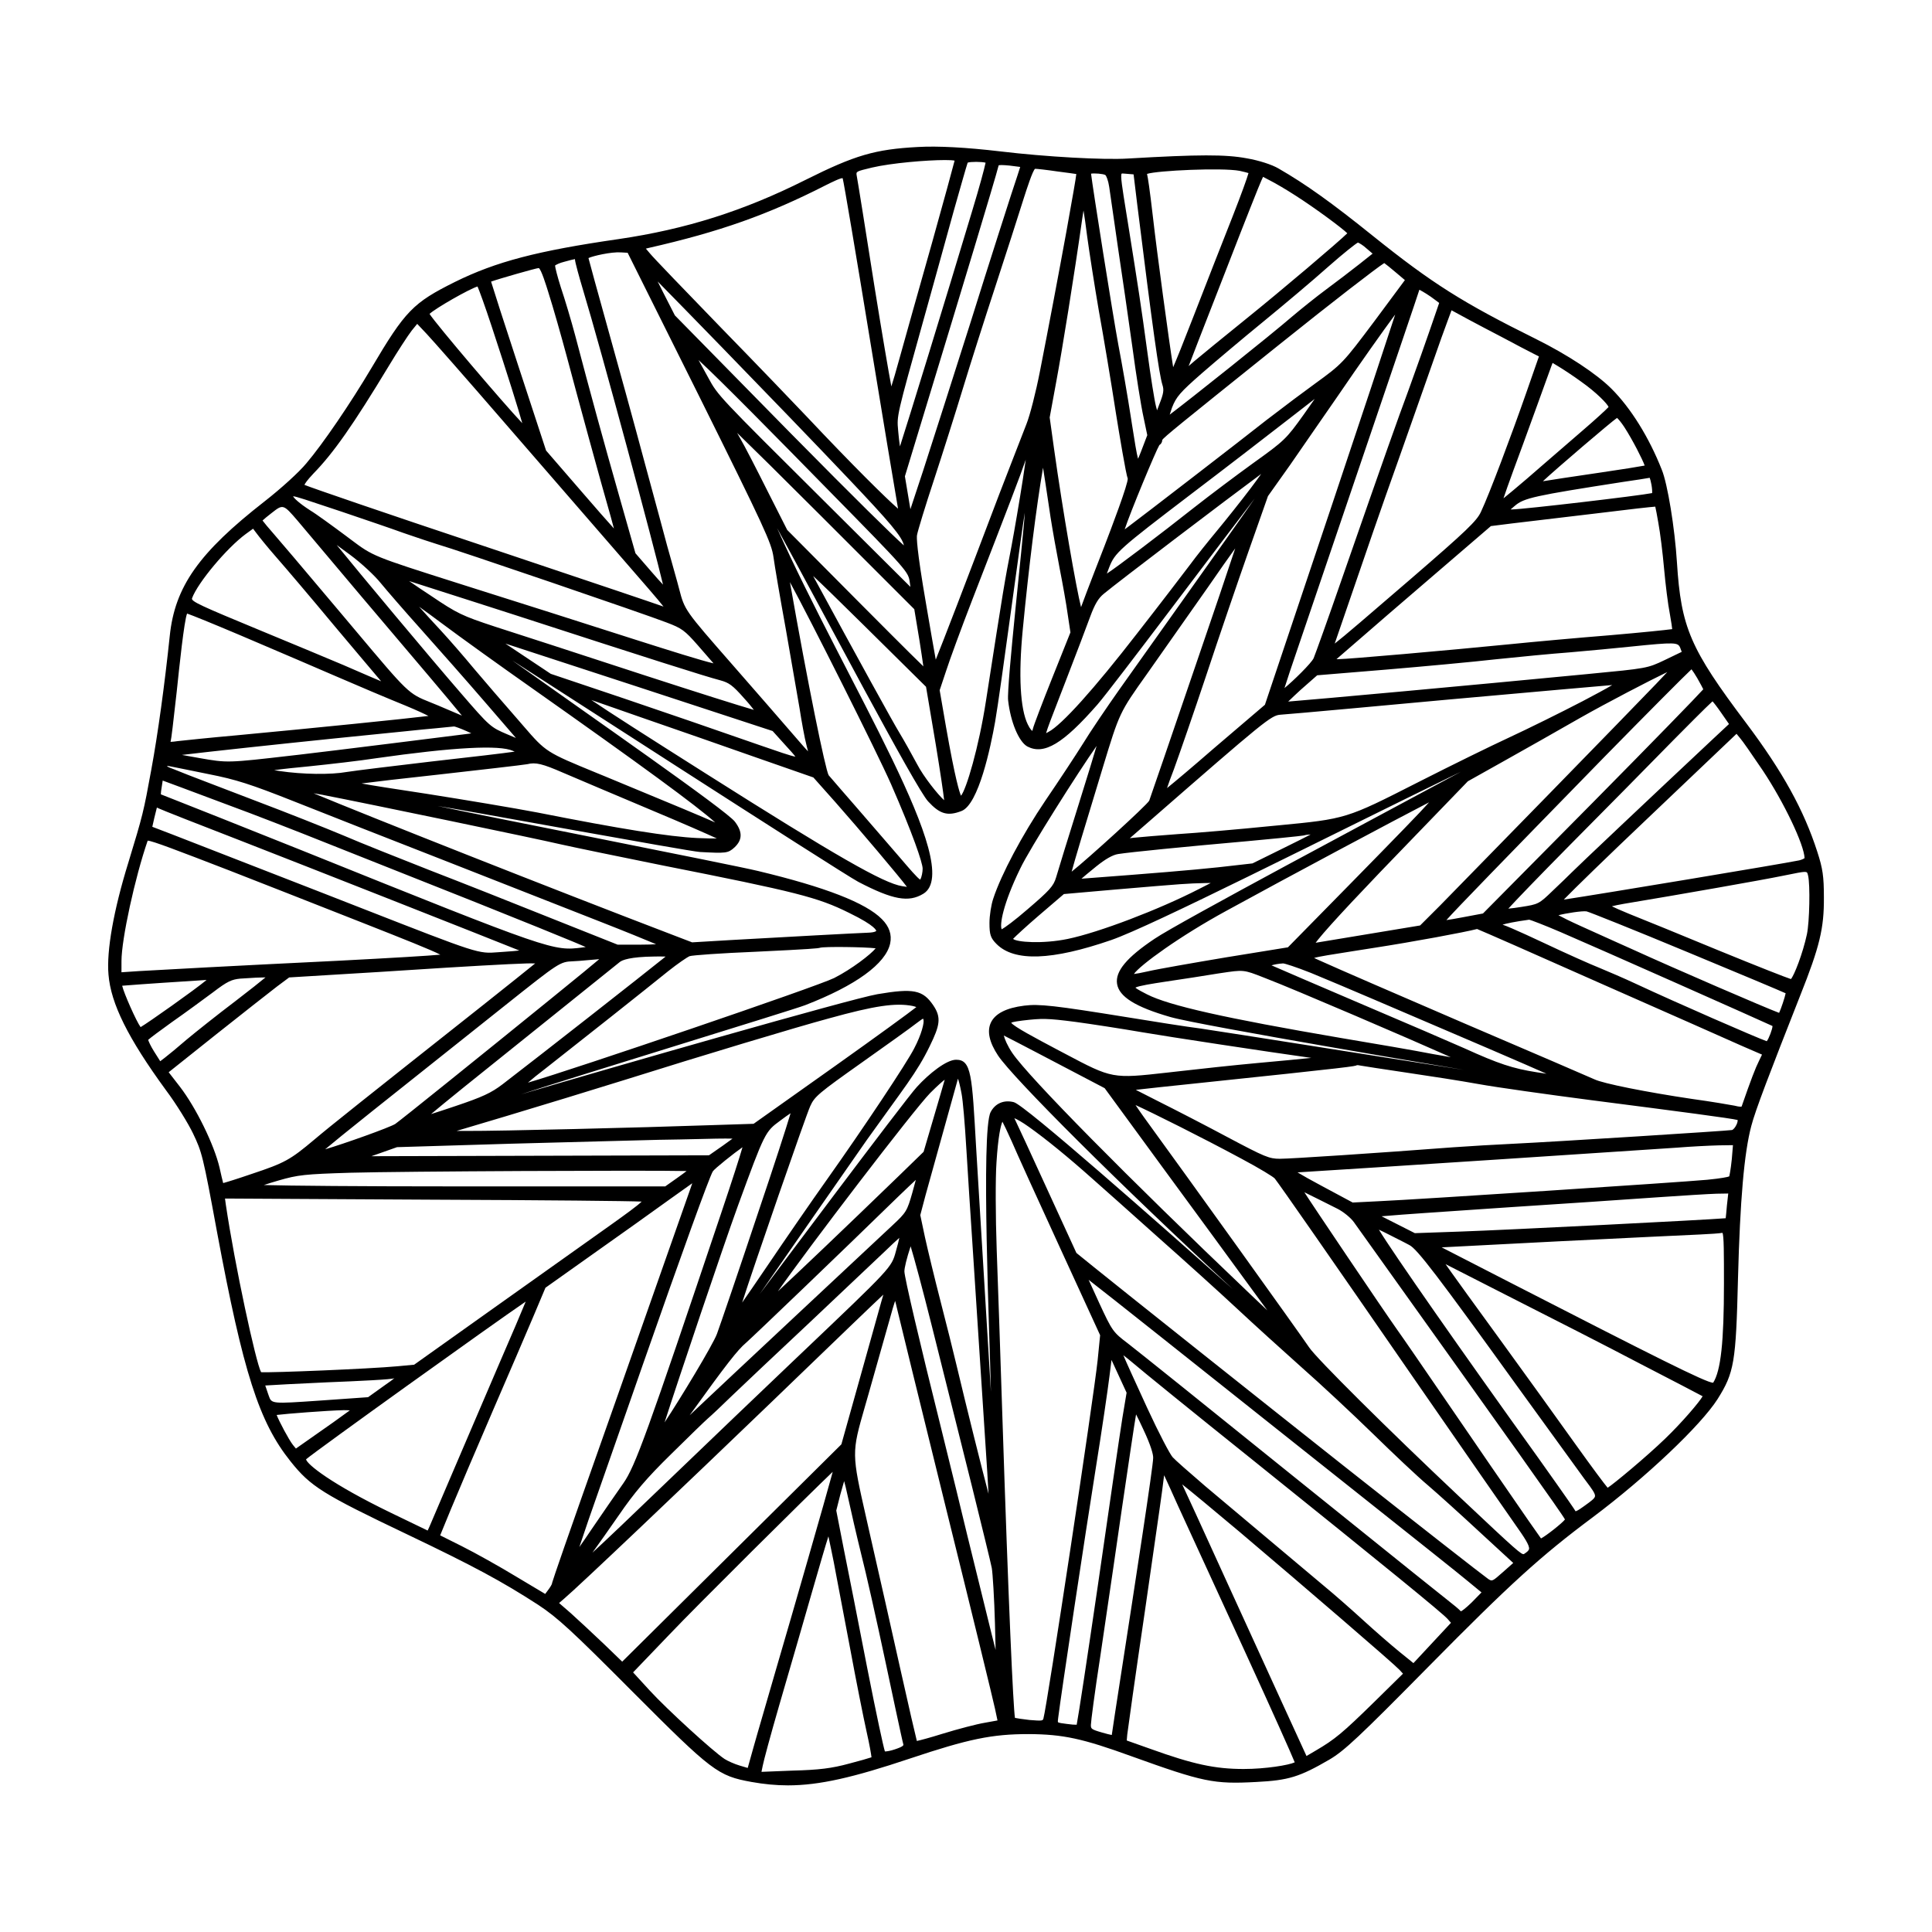 <?xml version="1.0" encoding="UTF-8"?>
<!-- Uploaded to: SVG Repo, www.svgrepo.com, Generator: SVG Repo Mixer Tools -->
<svg fill="#000000" width="800px" height="800px" version="1.1" viewBox="144 144 512 512" xmlns="http://www.w3.org/2000/svg">
 <path d="m606.77 335.64c-14.863-19.734-17.27-25.312-18.363-42.621-0.574-9.125-2.488-20.824-4.016-24.539-3.356-8.531-8.211-16.348-13.32-21.445-3.981-3.984-11.645-9.027-20-13.18-19.441-9.633-27.508-14.727-43.145-27.266-11.074-8.914-17.879-13.773-25.09-17.93-1.762-1.047-5.238-2.156-8.449-2.707-5.621-1.047-12.68-1.031-31.391 0.055-6.481 0.414-21.711-0.43-33.938-1.891-8.984-1.059-16.52-1.461-21.77-1.164-11.406 0.609-16.703 2.16-29.84 8.73-16.395 8.227-31.676 13.062-49.543 15.684-21.523 3.109-32.461 5.977-43.336 11.348-11.109 5.527-13.176 7.656-22.105 22.762-5.664 9.547-12.922 20.184-17.277 25.305-1.898 2.309-6.656 6.644-11.07 10.09-17.434 13.598-23.773 22.59-25.129 35.641-1.352 12.93-3.176 26.164-4.883 35.406-2.066 11.324-2.238 12.016-6.082 24.641-3.906 12.594-5.828 23.422-5.273 29.711 0.625 7.699 5.164 16.848 15.199 30.598 2.832 3.773 6 8.984 7.195 11.488 2.359 4.941 2.625 5.801 6.359 26.082 6.953 37.328 11.141 50.395 19.473 60.816 5.332 6.691 8.504 8.68 30.852 19.336 17.66 8.434 25.129 12.453 34.77 18.691 5.148 3.391 8.883 6.82 24.914 22.922 21.23 21.285 22.707 22.41 31.645 24.035 3.309 0.586 6.43 0.902 9.652 0.902 8.344 0 17.387-2.106 32.273-7.09 15.609-5.223 21.789-6.5 31.523-6.5 9.148 0.059 14.242 1.16 27.258 5.879 19.023 6.852 21.789 7.422 33.07 6.812 8.539-0.434 11.441-1.324 19.391-5.945 3.926-2.309 7.863-6 26.305-24.691 21.523-21.828 29.66-29.223 43.504-39.543 14.078-10.559 28.59-24.305 33.043-31.293 4.402-7.004 4.863-9.688 5.406-31.926 0.551-20.867 1.637-33.336 3.523-40.438 1.059-4.117 4.856-13.996 12.969-34.586 5.16-12.957 6.332-17.82 6.273-25.988 0-5.598-0.297-7.633-1.742-12.09-3.551-11.047-9.18-21.25-18.836-34.102zm-1.59 4.023c0.645 0.746 2.715 3.699 5.992 8.543 5.617 8.453 10.934 19.625 11.059 23.199-0.172 0.145-0.699 0.43-1.449 0.605-4.434 0.918-52.828 8.957-62.363 10.395 2.863-2.949 11.289-11.156 22.344-21.645l23.434-22.293zm-5.043-6.762 2.066 2.973-4.242 3.961c-15.789 14.801-36.465 34.328-37.484 35.406-0.625 0.629-2.906 2.852-5.055 4.875-3.606 3.488-3.777 3.516-8.211 4.223-1.406 0.238-2.637 0.383-3.488 0.457 2.055-2.262 7.891-8.324 16.188-16.723 9.191-9.25 21.738-21.98 27.699-28.074 2.469-2.492 8.691-8.777 10.223-10.141 0.41 0.445 1.227 1.477 2.305 3.043zm-6.316-9.137c0.855 1.484 1.387 2.527 1.566 2.902-1.562 1.773-13.332 13.879-29.105 29.84l-29.281 29.578-5.359 1.004c-1.832 0.359-3.352 0.609-4.336 0.746 2.82-3.16 13.789-14.453 41.887-43.258 11.809-12.031 21.078-21.352 23.07-23.207 0.336 0.438 0.922 1.289 1.559 2.394zm-167.64 99.449-2.082-1.098c-5.629-2.984-11.441-6.062-12.117-7.082 0.508-0.273 2.332-0.492 3.047-0.586 5.133-0.598 6.375-0.613 13.996 0.367 4.019 0.543 12.078 1.777 17.672 2.742 6.828 1.176 33.438 5.211 44.805 6.797-3.129 0.324-7.883 0.781-14.242 1.355-6.047 0.551-15.586 1.578-21.492 2.262l-2.414 0.273c-14.578 1.637-14.578 1.637-27.172-5.031zm26.102 30.402c8.605 11.715 19.285 26.301 23.68 32.34l3.891 5.309-4.602-4.367c-32.57-31.023-58.457-57.258-62.945-63.793-1.309-1.918-2.086-3.789-2.289-4.684 1.285 0.641 4.918 2.527 9.012 4.672l17.715 9.285zm10.168-37.004c-3.914-0.492-13.121-1.949-19.816-3.047-19.176-3.098-23.242-3.551-27.211-3.055-4.762 0.594-7.738 2.121-8.852 4.543-1.039 2.266-0.387 5.195 1.934 8.695 3.941 5.906 31.977 33.957 62.211 61.883-19.754-17.539-55.113-48.809-58.043-49.543-2.644-0.691-4.961 0.336-6.152 2.641-2.602 5.031-0.211 60.16 0.082 74.145-0.352-5.512-3.691-60.805-3.934-65.023-1.082-18.867-1.199-23.008-5.285-23.008-2.535 0-7.152 3.633-10.41 7.219-3.113 3.344-41.086 54.148-41.613 54.84 2.664-3.875 25.102-36.195 28.34-40.777 9.836-13.805 13.273-17.836 16.688-24.887 2.684-5.492 3.133-7.578 0.934-10.816-2.762-4.07-5.234-4.574-14.785-2.953-7.234 1.266-71.469 19.734-94.461 26.539 13.898-4.586 72.066-22.359 75.266-23.617 13.406-5.18 21.418-11 22.562-16.383 0.492-2.316-0.25-4.484-2.203-6.434-4.254-4.309-14.969-8.473-32.77-12.742-6.988-1.703-75.457-15.148-84.953-17.234 4.973 0.719 66.73 12.062 69.52 12.191 6.871 0.363 7.426 0.348 9.133-1.203 2.141-2.004 2.18-4.109 0.137-6.812-2.102-2.898-38.742-28.312-58.949-42.699-0.676-0.48 87.031 56.199 91.648 58.633 9.199 4.793 13.352 5.492 17.215 3.152 11.316-6.84-20.484-56.121-38.746-96.898 11.488 20.879 36.727 68.953 40.039 72.438 3.078 3.34 5.144 3.945 8.793 2.543 4.586-1.684 7.789-17.113 8.949-23.668 1.398-7.91 7.086-51.152 7.863-55.402-0.316 6.031-4.863 45.941-4.418 49.75 0.641 5.691 2.82 10.938 5.094 12.203 4.43 2.312 9.473-0.707 18.586-11.129 4.137-4.766 33.945-44.559 41.672-54.602-5.336 7.75-30.805 43.434-35.891 50.652-3.344 4.75-7.738 11.215-9.652 14.367-1.832 2.926-6.266 9.668-9.941 15.055-6.16 9.125-11.707 19.559-13.805 25.961-0.555 1.613-1.008 4.523-1.008 6.488 0 3.094 0.301 3.981 1.891 5.57 4.711 4.707 14.641 4.359 30.371-1.066 10.949-3.805 55.523-26.5 92.672-44.605-20.715 11.16-74.859 39.957-81.199 44.281-7.375 4.938-10.434 8.613-9.922 11.926 0.535 3.426 4.891 6.137 14.117 8.793 7.691 2.242 77.809 14.012 77.949 14.035-12.145-1.895-64.488-10.207-69.645-10.938zm-127.54-92.312c2.231 0.613 3.211 1.238 6.297 4.762 1.125 1.223 2 2.309 2.574 3.066-3.727-1.062-14.773-4.555-28.949-9.16-17.68-5.785-34.707-11.32-39.598-12.879-8.793-2.891-10.066-3.5-17.062-8.227-1.598-1.055-4.086-2.691-5.758-3.875 3.266 1.027 9.922 3.164 17.766 5.688l10.395 3.34c35.492 11.527 50.219 16.211 54.336 17.285zm30.516 32.336c6.207 7.019 17.02 19.828 18.918 22.395-0.312-0.035-0.734-0.098-1.266-0.188-4.922-0.77-17.527-7.996-51.879-29.75-15.688-9.93-26.043-16.531-30.496-19.59 2.695 0.938 7.535 2.629 12.883 4.5l1.516 0.527c8.035 2.754 20.402 7.098 28.59 9.969l15.859 5.535zm-12.086-58.363c5.473 10.039 22.988 44.91 26.809 53.559 5.75 13.16 8.363 20.832 8.363 22.383 0 0.918-0.277 2.227-0.598 2.832-0.016 0.023-0.031 0.051-0.039 0.07-0.719-0.387-2.969-3.019-5.144-5.566l-4.82-5.578c-2.484-2.875-5.148-5.965-7.211-8.34-2.609-2.969-5.012-5.773-6.273-7.234l-0.82-0.945c-0.848-1.383-5.527-24.195-10.266-51.18zm-7.922 43.234-2.57-0.891c-8.066-2.836-23.312-8.062-33.562-11.539l-19.332-6.504-7.992-5.324c-1.605-1.059-2.953-1.961-4.031-2.691 5.719 1.855 17.785 5.793 34.121 11.141l36.699 12.031 3.606 3.996c1.023 1.117 1.996 2.191 2.434 2.805-1.281-0.219-4.641-1.383-9.371-3.023zm-40.855 8.332-2.434-0.996c-13.426-5.516-13.426-5.516-19.441-12.473l-1.137-1.316c-4.086-4.66-9.324-10.75-11.828-13.715-2.68-3.246-6.688-7.856-8.926-10.277-1.969-2.121-4.242-4.57-5.738-6.281 1.617 1.137 3.785 2.746 5.441 3.981 5.5 4.121 16.707 12.148 24.363 17.527 29.141 20.551 43.891 31.348 48.672 35.676-2.961-1.328-10.27-4.402-28.973-12.125zm29.398 16.359c-0.977 0.023-2.574 0.004-5.199-0.109-7.57-0.367-20.227-2.394-42.32-6.762-6.172-1.184-19.703-3.438-29.312-4.949-8.922-1.355-14.5-2.215-17.316-2.75 3.379-0.449 10.316-1.258 20.34-2.348 8.531-0.961 22.945-2.602 23.582-2.762 2.207-0.555 3.981-0.137 9.543 2.289h0.004c3.414 1.465 14.219 6.047 23.926 10.133 7.812 3.269 14.094 6.031 16.754 7.258zm-78.312-55.324c4.367 4.875 12.211 13.77 17.262 19.637l7.82 9.062-2.273-0.957c-4.422-1.891-4.594-1.961-12.34-10.941-8.219-9.48-26.895-31.84-32.895-39.25 1.039 0.77 2.301 1.699 3.606 2.644 2.863 2.117 6.473 5.457 8.066 7.457 1.656 2.016 6.371 7.461 10.754 12.348zm13.25 27.469-0.664 0.105c-4.109 0.527-35.988 4.519-44.906 5.551l-1.898 0.215c-17.168 1.984-17.16 1.984-24.602 0.676l-0.535-0.098c-1.586-0.273-2.961-0.52-4.09-0.727 7.305-0.883 24.879-2.777 40.473-4.375 6.246-0.613 13.438-1.352 18.566-1.875l4.926-0.504c2.5-0.215 4.828-0.457 6.375-0.613 1.004-0.105 1.668-0.176 1.793-0.176 0.266 0.02 1.637 0.492 3.414 1.285zm-42.93 8.738c5.57-0.574 13.504-1.484 17.723-2.141 20.5-2.922 32.691-3.578 36.266-1.941l0.434 0.195-0.574 0.074c-1.484 0.238-11.047 1.379-21.637 2.559-9.004 1.059-20.234 2.414-22.254 2.75-4.258 0.766-11.773 0.664-17.855-0.246-0.539-0.082-1.012-0.156-1.422-0.227 2.398-0.348 6.523-0.75 9.32-1.023zm3.488 7.559c12.258 2.379 57.09 11.695 63.133 13.121 3.621 0.812 15.922 3.356 26.863 5.559 35.703 7.07 41.258 8.48 49.52 12.582 7.32 3.547 7.238 4.797 7.238 4.805 0 0.004-0.246 0.398-2.168 0.469-3.391 0.125-21.555 1.113-36.445 1.953l-10.176 0.605-4.816-1.844c-32.516-12.426-81.023-31.629-95.496-37.66 0.676 0.109 1.457 0.25 2.348 0.41zm146.6 40.672c-1.215 1.562-6.402 5.551-11 7.875-4.492 2.246-68.977 24.199-81.148 27.727 1.047-0.91 2.648-2.227 4.691-3.777 8.559-6.707 26.797-21.16 32.465-25.754 2.539-2.016 5.004-3.699 5.688-3.988 0.719-0.246 8.156-0.789 17.688-1.18 14.234-0.676 16.41-0.887 16.859-1.047 1.125-0.359 11.984-0.207 14.758 0.145zm-55.656 2.188c-6.172 4.961-32.621 25.711-43.191 33.824-3.031 2.316-5.379 3.406-12.574 5.82-2.66 0.902-4.852 1.613-6.402 2.102 1.758-1.477 4.684-3.879 8.836-7.234 12.453-10.012 39.996-32.133 41.188-33.074 0.637-0.508 2.672-1.371 9.141-1.449 0.492-0.012 0.945-0.016 1.371-0.016 0.633 0 1.18 0.012 1.633 0.027zm38.316 39.648c1.137-2.543 2.16-3.41 13.703-11.582 6.188-4.375 13.32-9.477 14.363-10.328 1.059-0.82 1.707-1.234 1.82-1.285 0.004 0.004 0.051 0.055 0.125 0.258 0.238 0.789-0.488 3.863-2.465 7.633-1.855 3.699-13.285 20.887-23.078 34.699-4.039 5.688-11.074 15.879-15.688 22.711-3.066 4.523-5.379 7.883-6.82 9.945 2.824-8.898 16.859-49.461 18.039-52.051zm-24.723 60.363c-1.102 2.953-9.871 17.418-13.871 23.441 3.512-10.969 15.539-46.707 19.441-57.426 7.152-19.562 7.231-19.617 11.199-22.539 1.102-0.832 2.055-1.508 2.75-1.969-1.059 3.598-4.434 14.016-8.605 26.344-5.125 15.391-10.078 29.887-10.914 32.148zm31.414-71.082-21.695 15.391-11.227 0.359c-18.703 0.656-56.539 1.578-64.484 1.527h-3.008l13.262-3.953c8.867-2.648 22.668-6.891 31.734-9.703 19.66-6.191 45.242-13.895 53.68-16.164 12.09-3.356 17.695-4.191 22.223-3.285 0.422 0.098 0.734 0.195 0.945 0.289-2.027 1.598-10.336 7.652-21.43 15.539zm-75.645-17.551c-7.812 6.348-19.828 16.051-26.727 21.602-8.207 6.609-13.422 10.758-14.281 11.371-1.465 0.941-13.699 5.301-18.586 6.727 3.793-3.215 15.434-12.496 41.594-33.285l5.894-4.691c14.699-11.699 14.699-11.699 18.277-11.859 0.469-0.02 0.988-0.047 1.602-0.098 2-0.168 4.133-0.352 5.269-0.457-1.551 1.316-5.176 4.32-13.043 10.691zm-52.852 45.91c13.754-0.383 78.5-0.68 89.047-0.449-0.535 0.414-1.289 0.973-2.293 1.684l-3.375 2.387h-55.027c-26.172 0-44.617-0.168-51.352-0.359 1.098-0.363 2.457-0.789 3.934-1.215 5.133-1.488 6.918-1.68 19.066-2.047zm5.512-4.379 6.797-2.398 30.102-0.91c9.41-0.242 19.199-0.504 26.812-0.711 5.82-0.156 10.383-0.277 12.535-0.328 3.379-0.039 7.523-0.137 10.883-0.211 1.676-0.039 3.16-0.074 4.258-0.098 1.84-0.035 3.316-0.023 4.316 0-0.594 0.441-1.438 1.059-2.555 1.848l-3.684 2.57zm90.469 4.039c0.406-0.695 5.644-4.867 7.875-6.418-0.699 2.453-2.629 8.504-5.606 17.336-19.672 58.531-22.828 67.25-25.973 71.723-1.684 2.363-5.512 7.949-8.309 12.031-1.375 2.047-2.492 3.672-3.352 4.871 0.508-1.535 1.273-3.824 2.449-7.238 1.676-4.727 6.394-18.227 11.305-32.301l2.977-8.531c10.633-30.387 17.594-49.629 18.633-51.473zm-24.941 91.172c4.106-6.019 7.465-9.957 13.836-16.199 4.883-4.82 8.996-8.812 9.785-9.492 0.883-0.75 3.738-3.43 6.434-6.066 2.801-2.676 12.027-11.406 20.445-19.281 8.539-8.055 17.633-16.66 20.141-19.043 1.527-1.484 2.863-2.727 3.734-3.492-0.152 0.75-0.398 1.789-0.75 2.988l-0.176 0.648c-1.145 4.223-1.145 4.223-24.934 26.859l-2.543 2.418c-7.152 6.812-22.445 21.422-34.051 32.586-8.449 8.117-15.215 14.594-18.879 17.938 1.617-2.238 4.383-6.148 6.957-9.863zm72.641-76.969c-2.141 2.016-13.609 12.75-25.508 23.855-11.898 11.109-24.168 22.641-27.34 25.633l-0.984 0.934 0.336-0.469c9.371-13.012 12.375-16.867 14.609-18.75 2.188-1.941 25.523-24.293 40.234-38.648 2.082-2.004 3.707-3.547 4.762-4.519-0.215 0.84-0.523 1.984-0.926 3.406-1.375 4.832-1.621 5.234-5.184 8.559zm19.512-20.012c0.363 6.227 1.098 17.398 1.582 24.723 0.918 13.855 2.812 43.02 3.965 61.02 0.137 2.07 0.242 3.934 0.316 5.488-1.945-7.387-5.652-22.203-8.531-34.289-0.77-3.266-2.66-10.828-4.219-16.859-1.457-5.648-3.324-13.352-4.086-16.812l-1.246-5.894 1.414-5.344c2.066-7.481 7.578-27.27 8.57-30.812 0.223 0.609 0.543 1.758 0.945 3.914 0.359 1.785 0.891 8.043 1.289 14.867zm-6.84-14.711-4.5 15.316-6.535 6.352c-14.738 14.262-26.707 25.648-32.082 30.633 8.02-11.492 35.934-48.031 40.352-52.559 2.051-2.047 3.211-3.047 3.859-3.543-0.258 0.895-0.656 2.285-1.094 3.801zm-7.938 40.359c0.945 3.09 3.008 10.711 5.644 21.215 1.832 7.281 4.125 16.473 6.254 24.992 1.688 6.762 3.266 13.098 4.43 17.719 2.594 10.488 4.934 20.012 5.176 21.316 0.242 1.309 0.664 8.086 0.848 14.852l0.168 6.867-1.004-3.984c-1.285-5.184-4.211-17.02-6.465-26.234-1.727-7.246-4.098-16.867-5.836-23.91l-1.25-5.082c-5.57-22.305-9.617-39.59-9.617-41.102-0.004-0.895 0.566-3.383 1.652-6.648zm-21.711-200.31c21.078 21.445 21.094 21.559 21.488 24.359l0.168 1.199-22.812-22.691c-28.172-27.996-28.172-27.996-30.727-32.672l-0.121-0.223c-0.816-1.516-1.742-3.195-2.5-4.539 5.562 5.098 20.949 20.723 34.504 34.566zm-40.773-46.398-3.129-6.137c-0.539-1.062-1.023-2.031-1.43-2.856 3.336 3.391 9.645 9.848 17.02 17.434 10.34 10.629 25.613 26.453 33.555 34.844 10.926 11.523 14.238 15.391 14.68 17.68-2.867-2.539-12.695-12.168-29.945-29.66zm38.82 53.234 24.633 24.633 1.371 8.277c0.457 2.91 0.828 5.371 1.031 6.871-3.414-3.273-13.395-13.316-17.539-17.48l-18.539-18.668-5.203-10.281c-2.766-5.535-6.133-12.09-7.402-14.254-0.238-0.414-0.457-0.805-0.66-1.176 3.754 3.633 11.648 11.422 22.309 22.078zm63.168 13.895c0.75 3.805 1.754 9.359 2.133 12.176l0.711 4.711-4.816 12.047c-2.574 6.43-4.953 12.695-5.106 13.418-0.082 0.414-0.176 0.586-0.18 0.637-0.117-0.066-0.551-0.383-1.195-1.707-2.019-4.102-2.5-13-1.344-25.051 1.605-16.711 3.598-32.59 5.379-42.988 0.352 2.168 0.891 5.75 1.676 11.004l0.297 1.996c0.527 3.383 1.625 9.555 2.445 13.758zm5.266 61.688c-2.949 9.391-5.801 18.621-6.227 20.148-0.68 2.281-1.668 3.387-7.559 8.43-3.438 2.988-6 4.84-6.848 5.309-0.559-1.133 0.25-6.531 4.906-16.098 2.484-5.25 15.516-25.801 20.242-32.496-0.832 2.828-2.356 7.824-4.516 14.707zm6.019-8.535 0.145-0.48c4.422-14.547 4.422-14.547 11.668-24.73 2.481-3.559 6.644-9.473 10.691-15.215l5.481-7.793c2.941-4.273 5.531-7.934 7.25-10.324-1.855 5.613-5.801 17.34-10.5 31-6.266 18.391-12.016 35.125-12.297 35.875-0.766 1.316-16.152 15.312-20.555 18.809 0.789-2.969 3.219-11.098 8.117-27.141zm-16.852 38.797 6.68-5.723 13.715-1.203c18.605-1.582 18.793-1.582 23.633-1.707l1.57-0.02-3.082 1.578h-0.004c-10.645 5.477-26.586 11.543-34.805 13.246-6.742 1.391-13.617 0.852-14.496-0.016 0.613-0.648 3.324-3.188 6.789-6.156zm11.816-9.828-0.301 0.02c-0.055 0.004-0.109 0.012-0.172 0.012 0.656-0.59 1.785-1.512 3.234-2.695l0.672-0.551c2.473-1.988 4.375-3.062 5.805-3.285 3.305-0.516 17.418-1.918 34.32-3.414 14.594-1.355 15-1.516 15.105-1.562 0.289-0.105 0.938-0.172 1.594-0.203-1.359 0.707-3.598 1.84-6.969 3.496l-8.449 4.168-9.035 1.023c-7.512 0.789-16.879 1.57-35.805 2.992zm51.625-14.09-1.18 0.109c-9.453 0.957-20.711 1.91-25.305 2.195-4.664 0.348-10.137 0.785-11.863 0.977l-0.945 0.117 4.977-4.324c30.848-26.91 32.48-28.234 34.949-28.406 1.863-0.086 34.684-3.102 44.691-4.031 24.902-2.227 39.414-3.516 43.223-3.828-1.648 1.008-4.914 2.731-7.875 4.297-5.758 2.996-14.504 7.316-19.496 9.629-4.856 2.246-15.289 7.371-23.266 11.422l-0.934 0.473c-18.938 9.637-18.938 9.637-36.977 11.371zm-3.488-31.969-13.598 11.609c-5.894 5.129-10.254 8.785-12.344 10.473 0.387-1.16 1.004-2.883 1.812-4.957 1.414-3.879 5.352-15.25 8.496-24.672 3.41-10.312 8.484-25.129 11.227-32.938l5.215-14.809 5.934-8.359c1.809-2.625 4.336-6.281 6.836-9.891 1.977-2.848 3.926-5.668 5.492-7.93 6-8.801 12.316-17.73 15.453-21.949-2.422 7.477-9.047 27.457-16.691 50.266zm10.223-76.824c-4.574 6.402-5.078 6.879-13.34 12.793-4.57 3.301-11.531 8.535-15.523 11.672-9.074 7.176-20.879 16.102-23.25 17.598l0.609-1.617c1.531-3.93 2.543-4.836 21.703-19.438 9.023-6.848 20.598-15.773 25.578-19.652 3.371-2.625 5.68-4.418 7.195-5.582-1.051 1.5-2.312 3.289-2.973 4.227zm-11.215 15.656c-0.707 0.992-1.605 2.238-2.691 3.672-2.637 3.496-6.766 8.664-9.074 11.445-2.293 2.762-5.543 6.812-7.039 8.871-1.684 2.223-7.879 10.348-14.09 18.297-11.441 14.773-20 24.273-23.461 26.066-0.215 0.109-0.418 0.223-0.598 0.324-0.016 0.004-0.031 0.016-0.051 0.023 0.367-1.328 1.605-4.535 3.691-9.91l1.426-3.684c2.715-6.992 5.668-14.812 6.594-17.336 1.215-3.281 2.156-4.852 3.598-6.019 3.664-3.051 32.723-25.133 41.695-31.75zm-84.02 86.465c-1.656-1.473-5.473-6.262-7.195-9.602-1.316-2.453-3.391-6.188-4.656-8.273-1.723-2.816-11.113-19.879-22.867-41.551 2.332 2.125 6.938 6.664 13.406 13.035l16.516 16.332 2.59 15.359c1.25 7.629 1.996 12.715 2.207 14.699zm-1.184-29.152 1.664-4.984c0.941-2.949 4.121-11.598 6.941-18.883 9.516-24.512 12.863-33.25 14.211-37.223-0.207 1.457-0.469 3.215-0.777 5.223-0.855 5.496-2.195 13.395-2.988 17.613-1.875 9.68-1.988 10.258-6.781 41.09-1.895 12.316-5.211 23.449-6.613 25.125-0.383-0.82-1.512-4.223-3.977-18.242zm51.875 78.816c0.848-0.488 4.609-1.066 7.672-1.535 4.793-0.711 11.199-1.691 14.16-2.195l0.805-0.121c6.035-0.906 6.035-0.918 11.289 1.145l0.578 0.227c7.508 2.871 38.52 16.199 49.066 20.914-1.293-0.211-2.887-0.488-4.727-0.828-4.629-0.91-15.684-2.812-24.48-4.277-30.621-5.234-45.473-8.578-51.27-11.539-0.871-0.441-2.617-1.328-3.094-1.789zm58.906 3.914c-10.688-4.551-20.047-8.602-22.844-9.82 0.73-0.211 1.867-0.441 3.066-0.508 0.438 0.004 3.32 0.906 7.391 2.519 3.543 1.465 11.082 4.625 16.773 7.074 26.215 11.195 39.992 17.121 45.648 19.645-0.789-0.109-1.688-0.242-2.648-0.402-6.227-0.969-10.133-2.262-19-6.297-2.781-1.246-15.52-6.734-28.387-12.211zm-18.488-14.594-16.332 2.648c-8.488 1.426-18.418 3.152-20.848 3.734-1.684 0.387-2.941 0.605-3.641 0.691 1.578-2.312 12.137-10.02 24.59-16.797 16.055-8.816 44.961-24.223 53.641-28.703-0.145 0.16-0.309 0.332-0.469 0.508l-0.016 0.02c-1.188 1.402-8.41 8.863-19.805 20.469zm8.055-2.125c3.078-3.824 12.035-13.387 25.895-27.664l13.73-14.211 9.5-5.324c5.152-2.875 14.242-8.027 20.258-11.473 7.234-4.098 18.375-9.883 23.094-12.148-0.762 0.828-1.793 1.918-3.109 3.289h-0.004c-6.394 6.699-49.844 51.191-57.035 58.512l-5.356 5.352-27.684 4.586zm95.891-77.285c0.195 0.488 0.328 0.855 0.414 1.109-0.789 0.379-2.523 1.199-4.5 2.168-4.625 2.195-4.625 2.195-20.234 3.691l-0.309 0.031c-32.062 3.09-71.234 6.648-79.25 7.285 0.977-0.961 2.481-2.348 3.266-3.074l4.422-3.891 18.285-1.508c9.543-0.801 23.062-2.047 29.176-2.746 6.035-0.629 14.711-1.473 19.52-1.828 5.078-0.441 12.27-1.113 16.184-1.527 11.828-1.219 12.402-1.098 13.027 0.289zm-5.773-33.035v0.016c0.473 2.508 1.137 7.871 1.523 12.207 0.344 3.84 1.012 9.359 1.531 11.957 0.387 2.176 0.555 3.375 0.609 3.941-1.727 0.238-8.121 0.898-16.328 1.605-8.715 0.699-20.773 1.793-26.555 2.383-17.18 1.703-43.102 3.965-45.457 3.965h-0.625l7.75-6.707c3.203-2.805 8.344-7.219 13.375-11.543 2.742-2.352 5.453-4.68 7.793-6.699l12-10.312 5.664-0.711c1.492-0.168 4.383-0.516 7.945-0.945 4.176-0.504 9.281-1.117 14.098-1.676 9.812-1.215 14.504-1.723 15.855-1.82 0.16 0.727 0.496 2.375 0.82 4.34zm-1.828-10.125v0.004c0.176 0.969 0.207 1.793 0.172 2.188-3.387 0.699-33.832 4.273-37.082 4.332h-0.422l1.137-0.969c2.418-2.07 5.106-2.66 28.668-6.324 3.164-0.449 6.133-0.922 7.059-1.09 0.125 0.34 0.312 0.988 0.469 1.859zm-9.137-17.73c0.328 0.262 1.074 1.113 1.961 2.469 2.191 3.391 4.82 8.57 5.375 10.16-1.473 0.281-5.984 1.02-11.836 1.867-7.93 1.164-13.367 1.984-14.531 2.195-0.238 0.039-0.434 0.07-0.605 0.09 3.543-3.32 18.031-15.691 19.637-16.781zm-17.359-13.824 0.289-0.75 1.668 1.008c1.125 0.676 3.785 2.414 5.875 3.941l0.004 0.004c4.18 2.949 6.969 5.898 7.289 6.731-0.59 0.648-3.34 3.199-6.969 6.309-2.938 2.516-7.465 6.449-11.301 9.773l-3.285 2.852c-2.969 2.539-5.059 4.277-6.293 5.266 0.492-1.48 1.367-3.977 2.656-7.496 1.477-3.953 3.547-9.656 5.199-14.203l1.27-3.496c0.828-2.266 1.617-4.481 2.258-6.246 0.68-1.895 1.184-3.277 1.34-3.691zm-26.492-14.695 4.578 2.484c2.348 1.25 5.894 3.133 8.762 4.613 3.5 1.875 7.254 3.844 8.375 4.398l1.449 0.73-3.414 9.789c-3.875 11.094-9.73 26.703-11.941 31.371-1.098 2.43-3.871 5.078-18.516 17.723-11.703 10.086-17.875 15.395-20.25 17.215 0.785-2.273 2.746-7.961 4.902-14.273 2.414-7.098 7.769-22.656 11.898-34.164l5.402-15.332c1.855-5.269 3.375-9.578 4.055-11.523 1.234-3.582 2.891-8.188 3.664-10.238zm-4.387-2.785 1.113 0.832-2.539 7.375c-1.098 3.199-3.039 8.66-5.606 15.789-2.977 8.035-6.086 16.762-17.645 49.988-3.672 10.594-7.023 19.906-7.481 21-0.586 1.305-5.445 6.074-7.723 7.914 0.645-2.051 1.996-6.152 3.707-11.117l8.305-24.434c19.004-55.934 22.93-67.48 23.734-70.008 0.875 0.438 2.723 1.555 4.133 2.66zm-13.445-9.73c0.469 0.336 1.543 1.18 3.113 2.516l2.359 1.996-8.066 10.871c-8.375 11.16-8.52 11.32-15.855 16.645-2.996 2.168-7.269 5.371-12.715 9.539-5.856 4.648-33.281 25.789-36.84 28.426l-0.781 0.578c1.516-4.621 8.266-20.832 9.184-22.332 0.453-0.262 0.777-0.789 0.766-1.34 0.289-0.645 5.148-4.551 28.516-23.297l2.625-2.102c14.043-11.266 25.73-20.277 27.695-21.5zm-4.602-3.797 1.516 1.293-3.547 2.816c-2.266 1.777-6.144 4.75-8.711 6.641-2.613 1.93-6.707 5.223-9.008 7.168-5.793 5.008-27.328 22.164-32.5 26.043 0.137-0.457 0.328-1.062 0.605-1.844 1.125-2.887 2.156-4.074 7.883-9.09 3.551-3.09 10.992-9.367 16.398-13.777 5.219-4.273 12.992-10.801 17.109-14.48 4.231-3.723 7.184-6.031 7.879-6.41 0.367 0.129 1.398 0.719 2.375 1.641zm-27.516-19.051 1.738 0.91c1.324 0.66 4.359 2.422 6.769 3.988h0.004c5.461 3.488 12.398 8.66 13.816 10.051-2.242 2.231-17.07 14.836-27.176 22.98-5.602 4.523-11.453 9.301-13.324 10.879l-1.559 1.34 0.363-0.891c0.523-1.43 3.422-8.855 6.777-17.453l2.922-7.496c4.949-12.766 8.816-22.5 9.203-23.281zm-6.223-1.598c1.16 0.25 1.984 0.48 2.367 0.598-0.344 1.273-1.891 5.582-4.231 11.547-2.422 6.117-7.148 18.168-10.559 26.98-2.523 6.523-4.258 10.797-5.176 12.918-1.102-6.856-4.352-30.852-5.332-39.555-0.922-7.961-1.359-10.691-1.594-11.672 2.691-0.895 19.852-1.688 24.523-0.816zm-31.238 0.734c0.035-0.02 0.109-0.031 0.223-0.031 0.191 0 0.465 0.031 0.684 0.051l2.246 0.188 0.973 8.031c4.035 32.465 5.777 44.965 6.676 47.77 0.434 1.352 0.289 2.289-0.785 5.019l-0.645 1.703-0.293-1.09c-0.402-1.551-1.414-7.926-2.301-14.508-1.652-12.188-2.301-16.375-5.188-34.43l-0.414-2.562c-1.012-6.269-1.574-9.723-1.176-10.141zm-4.32 0.391c0.227 0.18 0.75 1.367 1.008 3.113 0.176 1.16 0.781 5.367 1.5 10.363l0.816 5.684c1.055 6.902 2.731 18.609 3.844 26.531 0.941 7.074 2.281 15.539 2.938 18.477l0.996 4.762-1.691 4.422c-0.273 0.68-0.539 1.371-0.754 1.832-0.383-1.316-0.918-4.695-1.656-9.395l-0.16-1.055c-0.906-5.848-2.438-14.758-3.426-19.852-1.508-8.148-6.758-41.395-7.219-45.254 0.871-0.152 3.266 0.016 3.805 0.371zm-5.797 9.398c0.262 1.594 0.609 3.953 0.945 6.691v0.004c0.594 4.383 1.988 13.289 3.113 19.859 1.203 6.602 3.301 19.164 4.578 27.449 0.781 4.848 2.656 16.219 3.082 16.957 0.207 1.316-4.543 13.723-6.106 17.801-0.57 1.465-4.816 12.34-6.266 16.344-1.273-4.988-4.805-25.191-7.164-42.012l-1.148-8.258 1.754-9.543c1.512-8.082 4.715-27.844 6.898-43.301 0.109-0.781 0.207-1.441 0.312-1.992zm-12.832-11.062c0.473 0 3.133 0.289 6.066 0.727h0.016c2.418 0.301 4.195 0.57 4.84 0.66-0.125 1.246-0.902 5.621-2.629 15.262-2.07 11.355-4.629 24.879-7.023 37.094-1.074 5.5-2.641 11.613-3.566 13.922-0.578 1.457-1.961 5.027-3.629 9.34l-3.641 9.406c-9.23 24.383-14.812 38.828-16.758 43.664-0.492-2.707-1.422-7.992-2.535-14.566-2.613-15.078-2.527-17.891-2.438-18.402 0.176-1.102 2.258-7.906 4.555-14.852 2.246-6.852 5.672-17.668 7.633-24.117 1.914-6.297 5.742-18.332 8.539-26.832 2.766-8.418 6.188-19.109 7.629-23.684 0.637-1.984 2.32-7.238 2.941-7.621zm-6.793-0.855 1.508 0.191c0.48 0.059 0.969 0.121 1.34 0.172-0.258 0.836-0.887 2.801-2.387 7.301-0.055 0.172-5.57 17.234-10.863 34.18-4.258 13.402-10.066 31.594-12.449 38.93l-3.402 10.293-1.457-8.715 12.402-40.797c0.121-0.398 11.719-38.531 12.445-41.613 0.258-0.094 0.973-0.125 2.863 0.059zm-6.328-0.762c-0.266 1.371-1.629 6.453-3.531 12.707-7.301 24.305-17.078 56.09-19.164 62.484-0.176-1.082-0.332-2.691-0.414-3.531l-0.074-0.801c-0.348-3.824-0.348-3.824 6.621-28.789l1.117-3.996c0.812-2.938 1.832-6.609 2.887-10.395 1.48-5.336 3.027-10.898 4.125-14.922 1.422-5.019 3.352-11.82 3.684-12.766 0.738-0.289 3.762-0.27 4.75 0.008zm-30.125 1.297c5.223-1.223 14.625-1.996 19.371-1.996 1.184 0 2.082 0.051 2.543 0.152-0.469 1.891-2.801 10.395-5.941 21.625-3.359 11.84-7.262 25.754-8.672 30.824-0.941 3.438-1.668 5.891-2.152 7.387-0.75-3.949-2.418-13.73-4.434-26.234-2.223-14.125-4.559-28.805-4.762-29.715-0.148-1.012-0.152-1.031 4.047-2.043zm-59.195 21.301c18.898-4.297 31.641-8.812 47.012-16.652 1.492-0.746 4.039-2.004 4.434-1.82 0.289 0.926 3.57 20.363 7.477 44.254 3.004 18.297 6.258 37.941 7.199 43.312-3.023-2.594-12.137-11.594-24.117-24.32-3.004-3.176-13.234-13.84-22.953-23.805-9.246-9.547-17.914-18.523-18.766-19.617l-0.996-1.18zm-7.312 1.172 1.773 0.102 19 38.113c17.281 34.797 19.113 38.773 19.648 42.516 0.297 2.254 1.719 10.574 3.238 18.941 1.406 8.055 3.055 17.574 3.664 21.098 0.535 3.465 1.344 7.957 1.848 9.836 0.16 0.605 0.301 1.16 0.406 1.629-0.543-0.574-1.27-1.375-2.137-2.394-1.305-1.523-4.805-5.551-8.766-10.105l-9.082-10.41c-12.699-14.508-12.699-14.508-14.156-20.082-0.145-0.578-0.316-1.215-0.516-1.934-0.527-1.867-1.059-3.785-1.516-5.43-0.539-1.965-0.977-3.535-1.164-4.141-0.309-1.16-2.926-10.922-5.859-21.664-2.785-10.418-7.34-26.957-10.137-36.926-2.484-8.879-4.449-16.07-4.852-17.645 1.121-0.539 5.992-1.68 8.605-1.504zm-14.992 2.481c1.32-0.359 2.344-0.637 2.805-0.699v0.09c0 0.66 1.223 5.039 2.098 7.93 4.957 16.402 18.836 67.992 21.234 78.242-0.734-0.77-1.77-1.91-3.062-3.414l-4.242-4.898-4.297-15.121c-4.137-14.516-7.629-27.23-11.652-42.523-1.059-3.981-2.766-9.691-3.793-12.723-0.969-3.039-1.512-5.281-1.566-5.879 0.281-0.223 1.227-0.703 2.477-1.004zm-6.801 1.668c0.648 0.258 2.031 4.762 2.555 6.453v0.012c1.246 3.859 3.473 11.73 4.934 17.176 2.727 10.258 8.766 32.434 11.539 42.055 0.367 1.305 0.676 2.438 0.902 3.324-1.699-1.875-4.707-5.289-8.297-9.457l-9.684-11.195-7.406-22.582c-3.773-11.488-6.543-20.094-7.168-22.191 2.254-0.801 11.844-3.543 12.625-3.594zm-16.215 4.891c0.492 1.125 1.91 4.992 3.758 10.605 4.309 13.074 7.09 21.984 8.098 25.625-5.113-5.41-22.688-26.059-24.574-28.965 1.582-1.504 10.555-6.625 12.719-7.266zm-43.52 49.602c5.344-5.465 10.59-12.957 20.047-28.613 2.223-3.688 4.996-7.969 6.047-9.324l1.438-1.762 2.559 2.711c1.594 1.703 10.695 12.035 20.793 23.719 9.766 11.23 23.191 26.727 29.902 34.477l0.332 0.383c6.613 7.613 10.258 11.793 11.688 13.633-3.461-1.223-16.902-5.742-39.922-13.469l-7.734-2.594c-26.434-8.812-45.449-15.352-47.5-16.191 0.133-0.32 0.613-1.133 2.352-2.969zm-5.344 5.988c0.746 0.031 3.945 1.102 11.812 3.738l1.32 0.441c6.144 2.086 13.109 4.449 15.906 5.477l1.211 0.414c2.902 0.988 6.191 2.109 7.969 2.648 5.043 1.449 54.98 18.496 60.73 20.73 4.047 1.523 4.82 2.09 8.293 6.047l2.289 2.629c0.719 0.832 1.371 1.582 1.875 2.16-3.078-0.695-11.559-3.367-20.762-6.297-13.531-4.359-32.758-10.449-41.984-13.359l-5.106-1.621c-22.363-7.106-22.363-7.106-28.25-11.523l-1.309-0.984c-3.457-2.578-8.004-5.891-9.438-6.734-3.047-1.961-4.383-3.301-4.566-3.758zm-5.703 4.438c3.019-2.367 3.074-2.402 6.887 2.047 5.445 6.523 27.652 32.812 34.953 41.367 3.981 4.715 7.019 8.324 8.59 10.281-1.543-0.672-3.863-1.664-6.402-2.727-0.727-0.301-1.371-0.562-1.965-0.801-5.812-2.332-5.812-2.332-19.84-19.023l-4.684-5.566c-10.07-11.957-15.469-18.32-16.973-20.031-1.438-1.621-2.523-2.953-2.977-3.559 0.43-0.395 1.312-1.156 2.41-1.988zm-21.094 22.602c1.484-4.098 9.203-13.332 14.238-17.035l1.941-1.406 0.91 1.203c0.691 0.945 3.012 3.809 5.219 6.328 2.238 2.543 9.211 10.734 15.488 18.297 5.094 6.074 9.84 11.672 11.859 14.062l0.469 0.551c-1.145-0.469-4.418-1.879-10.004-4.309-4.219-1.77-14.102-5.918-21.973-9.152-15.672-6.488-18.438-7.707-18.148-8.539zm-5.664 37.922c0.176-0.605 0.684-4.906 1.605-13.168 0.695-6.648 1.961-18.766 2.75-20.711 1.352 0.457 6.66 2.609 14.012 5.723l4.941 2.109c6.918 2.953 15.008 6.41 19.828 8.504 6.156 2.676 14.785 6.316 19.23 8.117 3.043 1.273 4.902 2.144 5.949 2.684-6.137 0.762-30.355 3.215-50.914 5.141-6.832 0.605-13.766 1.328-15.531 1.527-0.539 0.074-1.449 0.203-1.918 0.203 0.012-0.039 0.027-0.082 0.047-0.129zm-0.156 6.606c0.383 0.059 1.828 0.359 3.82 0.766 1.82 0.371 4.09 0.84 6.414 1.305 7.262 1.43 11.094 2.656 22.777 7.289 7.578 3.008 25.559 10.09 39.598 15.559 14.098 5.551 32.77 12.879 41.492 16.293 6.5 2.543 12.086 4.828 14.699 5.93-0.926 0.07-2.215 0.117-3.856 0.117h-6.348l-17.523-6.973c-9.664-3.883-24.148-9.613-32.285-12.758-7.598-2.992-18.234-7.203-22.871-9.211-4.594-1.926-15.012-6.066-23.199-9.16-4.422-1.703-8.797-3.371-12.16-4.656-2.898-1.109-5.047-1.93-5.828-2.238-1.137-0.465-2.539-1.02-3.602-1.438l-1.172-0.449c-0.438-0.16-0.68-0.336-0.801-0.457 0.152-0.023 0.426-0.02 0.844 0.082zm-2.199 5.391 0.246-1.617 4.887 1.809c3.113 1.16 9.34 3.477 13.852 5.184h0.004c4.438 1.621 15.789 6 25.617 9.941 4.484 1.77 10.641 4.219 17.113 6.797 7.375 2.934 15.156 6.027 21.32 8.465 12.238 4.891 23.512 9.457 26.227 10.609l3.09 1.309-0.785 0.109c-7.836 1.008-7.961 1.043-74.141-25.594l-2.359-0.941c-14.418-5.758-28.043-11.195-30.598-12.176-2.453-0.953-4.098-1.602-4.715-1.859 0-0.355 0.062-1.066 0.242-2.035zm-1.301 5.562c0.004 0 0.031-0.066 0.516 0.211 0.695 0.348 10.797 4.336 21.598 8.504 17.527 6.828 64.781 25.457 73.949 29.145-0.797 0.098-2.016 0.211-3.891 0.332-0.648 0.039-1.219 0.086-1.742 0.125-5.231 0.422-5.254 0.418-35.801-11.527l-10.695-4.18c-18.617-7.266-36.496-14.223-39.672-15.441l-1.523-0.586c-2.262-0.867-3.375-1.301-3.945-1.508 0.199-1.023 0.848-3.699 1.207-5.074zm-9.375 40.656c0-5.773 3.562-22.121 6.941-31.906 1.16 0.004 7.715 2.527 21.492 7.84 6.898 2.684 22.887 8.969 35.574 13.969 10.887 4.293 18.168 7.184 20.484 8.402-2.715 0.273-12.82 0.875-26.875 1.605-29.773 1.449-45.934 2.344-52.922 2.746l-4.699 0.316zm0.184 6.539c1.855-0.168 8.227-0.605 10.816-0.781 3.371-0.203 6.551-0.418 8.848-0.574 1.094-0.074 2.039-0.141 2.699-0.18-0.07 0.059-0.141 0.121-0.223 0.191-3.125 2.574-15.141 11.07-17.254 12.309-1.082-1.418-4.422-8.938-4.887-10.965zm11.371 19.02-1.285 0.984-1.637-2.586c-0.945-1.512-1.438-2.648-1.559-3.078 0.57-0.516 2.812-2.211 6.258-4.68 3.523-2.453 8.68-6.258 10.887-7.891 3.883-2.973 4.984-3.43 7.285-3.656 3.43-0.246 5.512-0.324 6.664-0.324-1.359 1.133-4.09 3.305-7.879 6.211-4.957 3.75-10.75 8.375-13.027 10.277-2.356 2.031-4.805 4.066-5.707 4.742zm14.426 29.16c-1.43-6.074-6.231-15.879-10.496-21.418l-2.977-3.84 12.453-9.926c6.922-5.5 14.383-11.352 16.277-12.809l3.203-2.387 14.965-0.91c5.613-0.336 12.34-0.742 16.586-1.031 14.02-0.922 26.934-1.648 31.391-1.77 0.492-0.012 1.535-0.031 2.242 0.004-1.543 1.258-7.273 5.859-13.93 11.133-31.891 25.234-40.461 32.047-44.562 35.527-6.449 5.426-7.848 6.191-16.582 9.105-3.988 1.367-6.594 2.172-7.602 2.438-0.184-0.73-0.562-2.238-0.969-4.117zm11.016 54.234c-1.379-2.508-6.961-28.289-9.355-44.477l-0.207-1.543 54.371 0.301c31.547 0.125 52.766 0.352 56.043 0.508-1.027 1.043-4.398 3.477-8.074 6.102-5.309 3.777-19.215 13.668-30.996 22.027l-21.219 15.098-4.41 0.414c-7.469 0.691-33.496 1.75-36.152 1.57zm2.031 6.238-0.195-0.559c-0.344-0.953-0.586-1.684-0.73-2.152 2.016-0.137 8.359-0.48 16.516-0.848 7.875-0.309 17.348-0.754 17.645-1.082 0.02-0.004 0.047-0.016 0.074-0.023-0.488 0.406-1.289 1.02-2.602 1.91l-4.383 3.141-12.809 0.902c-12.766 0.879-12.758 0.883-13.516-1.289zm7.199 14-0.777-0.941c-1.113-1.41-3.703-6.324-4.328-7.961 2.562-0.328 13.219-1.16 17.746-1.273 0.68 0 1.23 0.02 1.652 0.051-0.988 0.719-2.594 1.879-4.359 3.148zm35.379 20.723-0.469 1.004-9.793-4.727c-15.73-7.621-22.219-12.836-22.43-14.152 2.992-2.516 49.055-35.555 58.211-41.797-1.129 2.746-3.562 8.5-6.664 15.625l-0.004 0.004c-1.918 4.5-4.219 9.844-6.414 14.965-2.481 5.785-4.84 11.281-6.398 14.938-1.387 3.266-2.734 6.41-3.809 8.914-1.203 2.785-2.051 4.773-2.231 5.227zm31.438 16.793-0.754 1.012-7.688-4.59c-4.348-2.644-10.828-6.273-14.445-8.082l-5.703-2.852 2.832-6.902c1.754-4.254 6.723-15.93 10.855-25.496l0.133-0.316c4.297-9.945 9.164-21.215 10.914-25.383l3.168-7.523 12.664-8.988c6.934-4.898 16.098-11.422 20.207-14.402 2.746-1.969 4.793-3.426 6.035-4.301-0.133 0.414-0.293 0.887-0.473 1.379l-6.688 19.016c-8.414 23.93-17.512 49.812-22.305 63.309-7.723 21.941-7.723 22.309-7.719 22.434-0.043 0.191-0.43 0.895-1.035 1.688zm19.652 18.957-4.742-4.578c-2.938-2.812-6.906-6.473-8.871-8.258l-3.113-2.699 1.273-1.102c3.789-3.184 32.156-30.168 55.258-52.387l5.57-5.371c12.953-12.48 20.801-20.043 23.832-22.871-0.16 0.59-0.367 1.301-0.609 2.106l-0.004 0.02c-0.316 1.199-1.184 4.293-2.309 8.273-1.047 3.719-2.309 8.203-3.543 12.652l-4.656 16.621zm33.262 28.168-2.074-0.613c-1.441-0.418-3.254-1.25-4.047-1.754-3.078-2.012-15.316-13.203-19.84-18.141l-4.418-4.816 9.602-10.012c7.332-7.723 36.547-36.711 43.297-43.137-0.07 0.277-0.152 0.586-0.246 0.922-1.25 4.691-10.469 36.789-14.949 52.039-1.031 3.606-2.16 7.477-3.164 10.918-1.18 4.074-2.203 7.559-2.691 9.344zm26.93-1.164c-4.66 1.27-8.02 1.688-14.992 1.867l-8.293 0.332 0.328-1.602c0.223-1.219 2.074-8.105 4.379-16.051l1.195-4.121c2.223-7.637 5.246-18.027 7.285-25.172 2.484-8.605 3.863-13.34 4.555-15.461 0.438 2 1.137 5.457 1.422 6.863l0.559 2.977c0.984 5.234 2.535 13.461 3.836 20.211 1.477 7.977 3.465 17.984 4.332 21.871 0.746 3.293 1.164 5.738 1.266 6.625-0.859 0.285-3.141 0.957-5.871 1.66zm12.105-3.773c-1.219 0.422-2.231 0.574-2.68 0.562-0.449-1.449-2.156-9.301-4.672-22.051-2.266-11.77-5.109-26.027-6.289-31.918l-1.926-9.871 1.059-4.18c0.262-0.922 0.691-2.445 1.027-3.617 0.25 0.91 0.586 2.262 0.984 4.125 0.77 3.562 2.348 10.414 3.547 15.27v0.004c1.164 4.484 4.031 17.207 6.523 28.957 0.73 3.441 4.375 20.656 4.637 21.426 0.043 0.18 0.117 0.52-2.211 1.293zm23.777-7.035c-2.125 0.352-7.094 1.648-11.309 2.949-3.148 0.984-5.688 1.668-6.68 1.875-0.453-1.758-2.016-8.516-4.481-19.531-1.668-7.453-5.785-25.852-8.055-35.695l-0.855-3.785c-3.914-17.277-3.914-17.277-0.383-29.562l0.867-3.019c2.195-7.688 4.758-16.785 5.738-20.27 0.555-2.082 1.059-3.723 1.406-4.766 0.133 0.449 0.281 1.02 0.422 1.684l0.004 0.016c0.48 1.996 6.348 26.133 12.992 52.969 6.832 27.59 12.629 51.375 13.059 53.434l0.656 3.09zm11.832-0.742c-1.844-0.211-3.25-0.43-3.824-0.551-0.465-3.09-1.684-29.152-3.371-81.039-0.488-15.262-1.16-34.66-1.465-43.023-0.316-8.879-0.348-19.035-0.059-23.129 0.434-6.926 1.145-9.91 1.578-10.801 0.383 0.711 1.27 2.551 2.465 5.215 1.148 2.699 6.68 14.902 12.883 28.391l10.543 22.973-0.656 6.602c-1.047 9.992-13.406 91.691-14.375 94.992-0.18 0.559-0.227 0.664-3.719 0.371zm9.832 1.039c-0.984-0.121-2.098-0.262-2.246-0.457-0.09-0.109 0-0.766 0.051-1.16 0.777-6.324 7.309-49.586 9.879-65.637 1.664-10.344 3.301-21.504 3.727-25.039l0.52-4.156 4 8.68-1.129 6.766v0.004c-0.645 4.047-3.672 24.656-6.469 44.188-2.856 19.547-5.148 34.617-5.629 37.035-0.477 0.02-1.477-0.043-2.703-0.223zm12.004 2.945c-0.535-0.102-1.48-0.324-2.637-0.672-2.898-0.832-2.898-1.012-2.898-2.019 0-0.785 0.992-8.449 2.5-18.219l1.125-7.648c1.402-9.496 3.254-22.102 4.613-31.59 1.465-9.996 3.457-23.434 3.715-24.695 0.004-0.039 0.016-0.082 0.02-0.121 0.457 0.848 1.148 2.316 1.906 3.945 2 4.219 2.664 6.676 2.625 7.566v0.031c0 2.156-4.527 31.641-8.957 60.195-0.777 4.918-1.719 11.191-2.012 13.227zm34.965 9.008c-7.617 0-13.402-1.25-24.746-5.336l-6.254-2.215 0.137-1.578c0.117-1.09 2.117-15.359 4.699-32.867l1.613-11.211c1.75-12.098 3.129-21.652 3.266-23.16 0.074-0.598 0.141-1.09 0.195-1.48 0.797 1.723 2.125 4.625 3.606 7.945l2.016 4.394c3.508 7.652 9.883 21.555 15.863 34.547 7.305 15.934 12.242 26.984 13.125 29.199-1.543 0.738-7.715 1.762-13.52 1.762zm34.586-17.758c-8.41 8.23-10.43 9.91-15.438 12.844l-2.508 1.477-6.848-14.941c-3.457-7.551-8.812-19.262-13.852-30.309-7.723-16.988-10.914-23.91-12.242-26.742 2.629 2.066 8.074 6.613 15.352 12.715 17.75 15.039 40.723 34.809 42.23 36.434l0.934 1.02zm10.391-10.297-3.688-2.984c-2.312-1.883-6.516-5.543-9.371-8.156-3.012-2.754-7.805-6.992-10.762-9.418-7.203-6.039-22.52-18.918-31.363-26.355-4.629-3.969-7.856-6.828-8.613-7.644-0.695-0.742-3.582-6.195-6.785-13.133-3.637-7.93-5.523-12.043-6.297-13.91 0.656 0.5 1.535 1.199 2.508 2.019 1.969 1.715 16.277 13.332 31.805 25.766 35.953 28.895 49.938 40.305 51.605 42.09l0.91 1.039zm15.426-16.066c-1.758 1.703-2.555 2.203-2.848 2.344-0.57-0.613-1.91-1.727-3.098-2.637-1.238-0.941-14.086-11.273-30.348-24.359l-11.516-9.258c-21.566-17.406-40.984-32.984-43.277-34.738-3.949-2.992-4.16-3.289-7.562-10.621l-0.23-0.508c-1.258-2.731-2.117-4.59-2.621-5.738 2.766 2.141 9.613 7.535 18.914 14.934 8.195 6.535 22.285 17.719 35.43 28.164l18.273 14.516c13.844 11.004 25.805 20.5 27.879 22.25l3.617 2.977zm8.316-8.078c-2.871 2.535-2.867 2.508-3.918 1.848-1.426-0.996-18.551-14.375-38.477-30.121-19.391-15.34-61.434-48.789-66.02-52.531l-4.641-3.754-8.113-17.684c-3.859-8.496-7.371-16.008-8.332-18.035 0.73 0.312 1.996 0.996 3.793 2.273 4.508 3.188 10.621 8.184 16.785 13.688 2.562 2.258 10.379 9.215 17.324 15.438 7.356 6.516 16.547 14.82 20.922 18.902 4.613 4.312 12.41 11.367 17.398 15.82 4.762 4.188 13.27 12.117 18.965 17.672 4.984 4.875 11.734 11.27 14.43 13.516 2.625 2.246 8.953 7.969 13.828 12.496l8.766 8.07zm5.574-4.781c-0.539 0.363-2.117-1.02-16.012-14.117l-1.039-0.977c-19.195-18.086-37.824-36.602-39.883-39.625-3.113-4.574-31.414-44.012-43.887-61.156-0.867-1.211-1.605-2.293-2.141-3.094 4.519 2.047 17.73 8.645 27.816 14.082h0.004c5.371 2.863 8.711 4.953 9.078 5.387 1.379 1.738 14.656 20.816 37.383 53.73 12.59 18.191 24.203 34.918 26.426 38.082 2.281 3.231 3.758 5.414 3.578 6.383-0.078 0.371-0.418 0.719-1.324 1.305zm4.492-4.117c-0.695-0.945-3.441-4.852-13.703-19.789l-5.203-7.598c-16.043-23.41-16.668-24.328-19.336-28.109-3.793-5.356-23.008-33.883-24.449-36.215l-0.023-0.035 4.144 2.055c1.676 0.832 3.461 1.715 4.57 2.293l0.012 0.004c1.578 0.785 3.598 2.43 4.41 3.586 42.918 60.074 55.125 77.234 55.93 78.777-0.672 0.938-5.047 4.387-6.352 5.031zm11.652-8.734-0.371 0.266c-1.344 0.988-1.906 1.219-2.117 1.27-0.316-0.555-1.828-2.805-9.875-14.125-20.504-28.539-38.598-54.461-42.25-60.508 0.781 0.352 1.832 0.891 2.578 1.266 0.73 0.379 1.547 0.785 2.336 1.184 1.258 0.637 2.457 1.238 3.16 1.629 2.062 1.027 7.516 8.176 29.188 38.25 7.5 10.375 15.25 21.055 17.211 23.746l0.316 0.418c1.672 2.231 2.594 3.465 2.484 4.168-0.102 0.598-1.062 1.289-2.66 2.438zm21.281-17.738c-5.078 4.906-13.758 12.105-15.27 13.039-0.848-0.984-3.906-5.074-8.676-11.734-4.812-6.75-13.438-18.715-19.219-26.672-7.863-10.809-12.312-16.949-13.602-18.785l-1.461-2.07 16.523 8.422c11.375 5.758 26.625 13.539 35.32 18.117h0.004c8.828 4.559 14.855 7.703 16.281 8.473-0.844 1.512-5.414 6.891-9.902 11.211zm12.691-14.789c-0.004 0-0.004 0 0 0-1.844 0-15.688-7.012-53.586-26.449l-18.363-9.43 30.617-1.582c17.699-0.891 34.816-1.691 37.836-1.828 2.59-0.117 5.336-0.301 5.949-0.441 0.406 0.551 0.406 5.691 0.406 13.48 0.004 15.41-0.828 23.059-2.859 26.25zm3.656-47.074-0.004 0.016c-0.152 1.809-0.266 2.918-0.332 3.457-5.25 0.449-57.832 3.102-70.328 3.535l-12.047 0.422-8.82-4.473 2.336-0.188c2.144-0.211 13.266-0.969 26.137-1.84l6.176-0.418c13.684-0.871 29.223-1.945 36.777-2.469l2.281-0.156c5.949-0.406 12.914-0.848 15.039-0.91l3.125-0.051zm1.285-12.191c-0.301 2.949-0.637 4.43-0.68 4.574-0.281 0.152-2.117 0.535-5.836 0.898-7.477 0.691-77.25 5.25-86.801 5.672l-7.152 0.359-8.387-4.5c-2.797-1.484-4.941-2.711-6.231-3.488 13.301-0.797 94.934-6.144 100.57-6.555 3.566-0.293 8.551-0.543 11.125-0.609l3.699-0.051zm1.289-9.223c-0.367 0.855-0.945 1.461-1.254 1.516-1.289 0.215-46.391 3.082-58.266 3.652-4.195 0.188-11.156 0.609-15.578 0.918-19.859 1.512-43.062 3.047-45.961 3.047-2.82 0-3.977-0.48-13.742-5.664-5.762-3.09-14.09-7.379-18.504-9.586-2.625-1.316-4.648-2.348-5.934-3.019 2.836-0.328 8.75-0.973 16.52-1.773 41.117-4.301 41.699-4.484 42.059-4.762 0.145-0.016 0.504-0.012 1.039 0.117 0.707 0.117 6.062 0.973 11.977 1.832 6.09 0.887 14.641 2.223 19.199 3.047 4.812 0.875 18.703 2.816 29.93 4.277 23.699 3.047 37.066 4.812 38.77 5.254 0.023 0.172 0 0.566-0.254 1.145zm5.918-16.812c-0.941 1.867-2.16 5.047-4.609 12.102-0.012 0.012-0.359 0.168-1.914-0.238-1.133-0.215-6.09-1.074-11.191-1.773-12.281-1.824-23.648-4.106-25.895-5.199-1.094-0.484-16.383-7.109-34.484-14.832-17.562-7.559-34.547-14.93-37.086-16.105-0.523-0.238-1.004-0.449-1.438-0.637-0.453-0.203-0.941-0.414-1.293-0.59 1.328-0.398 4.887-0.953 10.195-1.785l5.481-0.863c10.66-1.641 24.258-4.176 27.523-5.027 1.605 0.641 14.66 6.375 32.113 14.137l0.457 0.203c17.699 7.809 34.41 15.191 37.625 16.645l5.316 2.301zm2.051-5.211c-2.488-0.836-24.07-10.254-34.543-15.148-3.098-1.457-7.594-3.379-9.793-4.289-2.207-0.867-8.82-3.809-14.793-6.637-0.102-0.047-8.672-4.102-10.887-4.816 1.039-0.316 3.309-0.805 7.07-1.316 0.418 0.082 3.91 1.395 8.359 3.309 9.926 4.262 53.543 23.652 56.113 24.867 0.004 0.797-0.988 3.406-1.527 4.031zm3.281-7.512c-3.465-1.273-27.246-11.527-39.055-16.918l-3.777-1.691c-3.309-1.484-7.144-3.203-9.766-4.41-2.863-1.293-4.856-2.293-5.883-2.856 1.895-0.508 6.254-1.195 7.453-1.02 0.766 0.18 12.434 4.832 26.973 10.887 14.324 5.941 24.234 10.105 25.785 10.816-0.188 1.035-1.219 4.121-1.73 5.191zm7.363-20.812c-1.098 5.094-3.379 10.926-4.238 11.855-1.316-0.414-8.555-3.25-18.887-7.477-9.875-4.106-20.652-8.469-24.043-9.828-2.301-0.945-3.715-1.582-4.523-1.98 0.684-0.176 1.727-0.406 3.168-0.656 14.574-2.414 36.918-6.348 41.941-7.391l0.906-0.18c5.652-1.145 5.68-1.152 5.918-0.195l0.07 0.277c0.582 2.402 0.387 12.309-0.312 15.574z"/>
</svg>